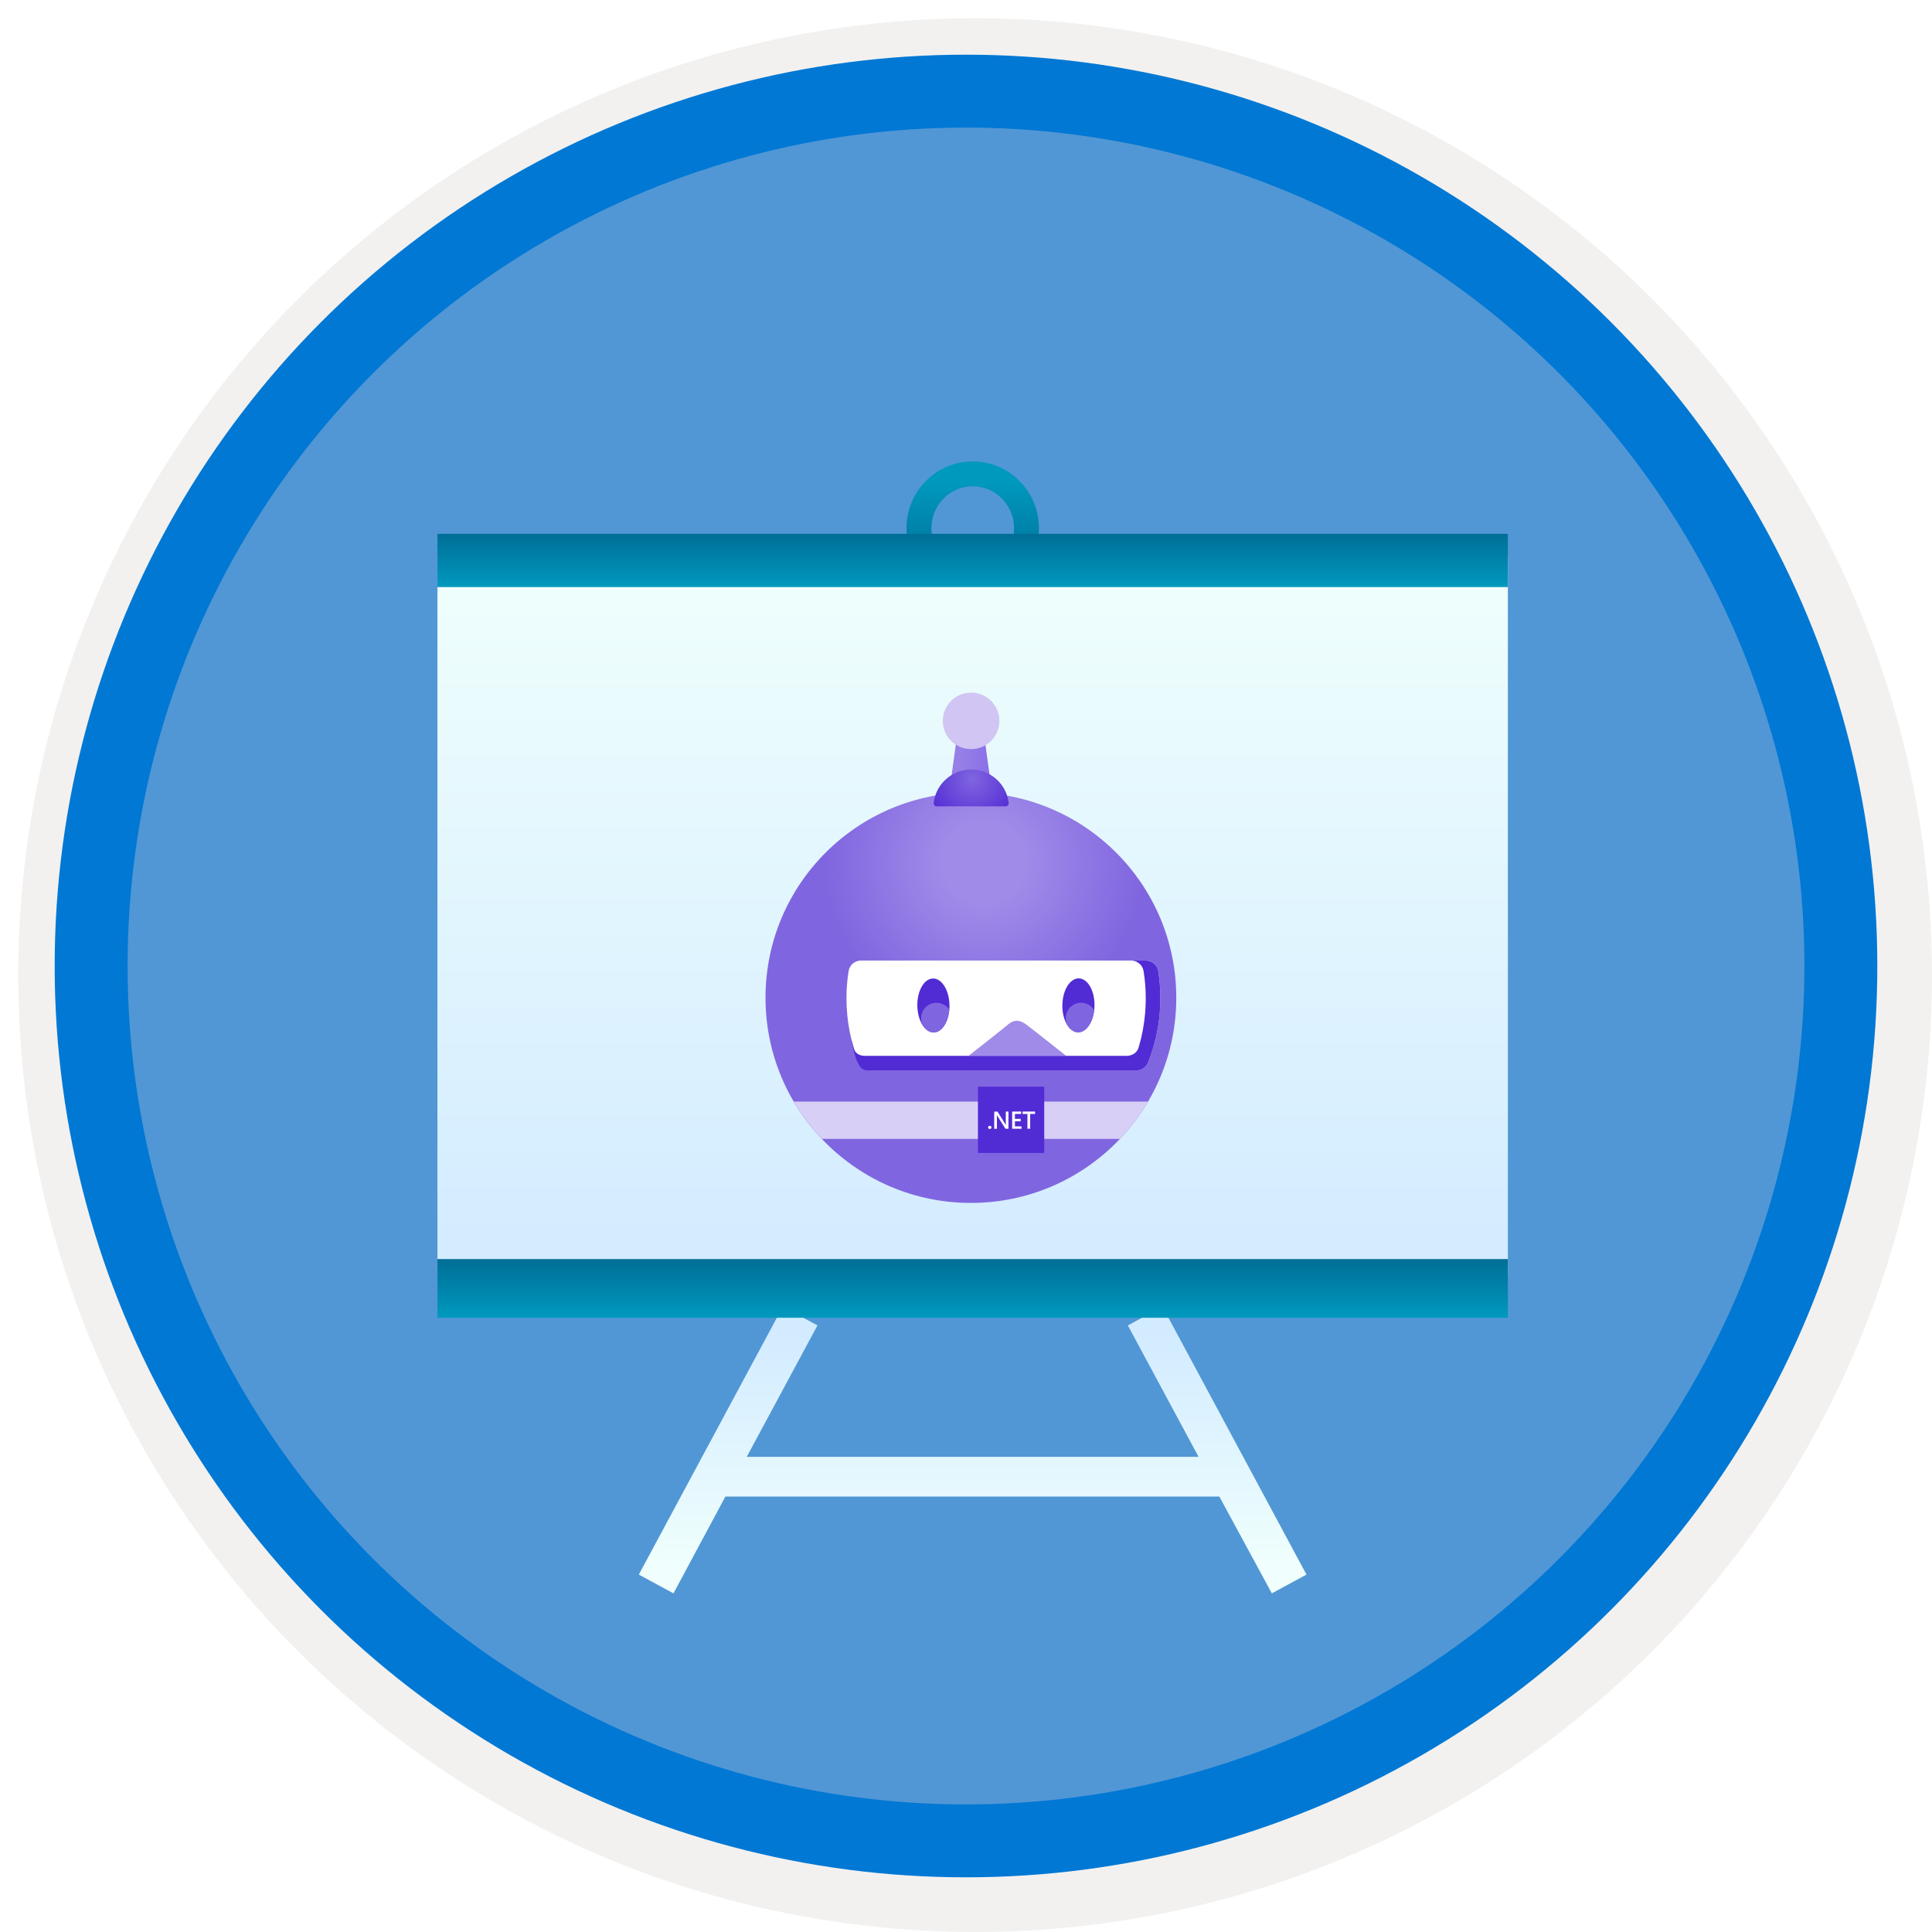 <svg width="106" height="106" viewBox="0 0 106 106" fill="none" xmlns="http://www.w3.org/2000/svg">
<g filter="url(#filter0_d)">
<circle cx="53" cy="53" r="49" fill="#5197D5"/>
<circle cx="53" cy="53" r="50.75" stroke="#F2F1F0" stroke-width="3.5"/>
</g>
<circle cx="53" cy="53" r="48" stroke="#0078D4" stroke-width="4"/>
<g filter="url(#filter1_d)">
<path d="M53.37 29.96C55 29.96 56.32 28.63 56.32 26.98C56.32 25.34 55 24 53.37 24C51.74 24 50.42 25.33 50.42 26.98C50.41 28.63 51.74 29.96 53.37 29.96Z" stroke="url(#paint0_linear)" stroke-width="1.368"/>
<path d="M66.9 80.11H39.8L36.95 85.42L35.05 84.39L42.95 69.69L44.85 70.72L40.97 77.93H65.76L61.88 70.72L63.78 69.69L71.68 84.39L69.78 85.42L66.9 80.11Z" fill="url(#paint1_linear)"/>
<path d="M82.73 28.57H24V68.05H82.73V28.57Z" fill="url(#paint2_linear)"/>
<path d="M82.73 67.08H24V70.3H82.73V67.08Z" fill="url(#paint3_linear)"/>
<path d="M82.73 27.29H24V30.21H82.73V27.29Z" fill="url(#paint4_linear)"/>
<g filter="url(#filter2_d)">
<path d="M53.268 61.999C59.491 61.999 64.537 56.958 64.537 50.74C64.537 44.521 59.491 39.48 53.268 39.48C47.045 39.48 42 44.521 42 50.74C42 56.958 47.045 61.999 53.268 61.999Z" fill="url(#paint5_radial)"/>
<path d="M43.553 56.441H62.985C62.548 57.182 62.031 57.868 61.441 58.487H45.095C44.508 57.868 43.988 57.182 43.553 56.441Z" fill="#D8CFF7"/>
<path d="M54.342 38.875H52.164L52.47 36.639H54.035L54.342 38.875Z" fill="url(#paint6_linear)"/>
<path d="M55.176 40.24C55.273 40.24 55.351 40.155 55.342 40.057C55.225 39.025 54.351 38.22 53.285 38.22C52.221 38.22 51.344 39.022 51.228 40.057C51.216 40.155 51.294 40.24 51.394 40.24H55.176Z" fill="url(#paint7_radial)"/>
<path d="M57.292 55.622H53.655V59.256H57.292V55.622Z" fill="#512BD4"/>
<path d="M54.304 57.944C54.278 57.944 54.256 57.934 54.237 57.917C54.218 57.901 54.211 57.88 54.211 57.856C54.211 57.832 54.221 57.811 54.237 57.792C54.256 57.775 54.278 57.766 54.304 57.766C54.33 57.766 54.351 57.775 54.37 57.792C54.389 57.808 54.399 57.83 54.399 57.856C54.399 57.88 54.389 57.901 54.37 57.917C54.351 57.937 54.33 57.944 54.304 57.944Z" fill="white"/>
<path d="M55.33 57.929H55.164L54.724 57.236C54.712 57.22 54.703 57.201 54.696 57.182H54.691C54.693 57.203 54.696 57.246 54.696 57.312V57.932H54.548V56.987H54.727L55.152 57.664C55.171 57.692 55.18 57.711 55.187 57.721H55.19C55.185 57.694 55.183 57.654 55.183 57.593V56.985H55.33V57.929Z" fill="white"/>
<path d="M56.05 57.929H55.532V56.985H56.028V57.118H55.684V57.386H56V57.519H55.684V57.799H56.047L56.05 57.929Z" fill="white"/>
<path d="M56.786 57.118H56.522V57.929H56.37V57.118H56.107V56.985H56.788V57.118H56.786Z" fill="white"/>
<path d="M53.28 37.1C54.138 37.1 54.831 36.407 54.831 35.55C54.831 34.693 54.138 34 53.28 34C52.423 34 51.729 34.693 51.729 35.55C51.729 36.407 52.423 37.1 53.28 37.1Z" fill="#D0C5F3"/>
<path d="M63.665 50.771C63.665 52.015 63.425 53.202 62.99 54.291C62.886 54.555 62.629 54.728 62.344 54.728H47.762C47.477 54.728 47.223 54.555 47.116 54.291C46.682 53.202 46.442 52.015 46.442 50.771C46.442 50.263 46.482 49.763 46.56 49.276C46.613 48.941 46.907 48.699 47.245 48.699H62.862C63.202 48.699 63.494 48.944 63.546 49.276C63.624 49.765 63.665 50.263 63.665 50.771Z" fill="white"/>
<path d="M58.496 53.93C58.496 53.93 56.663 52.48 56.304 52.211C55.945 51.943 55.632 51.929 55.304 52.211C54.976 52.494 53.14 53.93 53.14 53.93H58.496Z" fill="#A08BE8"/>
<path d="M63.546 49.278C63.494 48.943 63.199 48.701 62.862 48.701H62.059C62.399 48.701 62.691 48.946 62.743 49.278C62.822 49.764 62.862 50.263 62.862 50.773C62.862 51.507 62.776 52.219 62.62 52.905C62.572 53.102 62.52 53.299 62.463 53.493C62.382 53.766 62.102 53.93 61.817 53.93H47.439C47.173 53.93 46.931 53.799 46.85 53.543C46.793 53.353 46.694 52.959 46.694 52.959C46.998 54.616 47.287 54.73 47.639 54.73H47.722H61.541H62.344C62.629 54.73 62.883 54.556 62.99 54.293C63.425 53.204 63.665 52.017 63.665 50.773C63.665 50.263 63.624 49.764 63.546 49.278Z" fill="#512BD4"/>
<path d="M51.233 52.646C51.72 52.639 52.104 51.969 52.093 51.153C52.081 50.334 51.677 49.679 51.19 49.686C50.703 49.693 50.318 50.362 50.33 51.179C50.342 51.995 50.746 52.653 51.233 52.646Z" fill="#512BD4"/>
<path d="M60.05 51.172C60.062 50.353 59.677 49.686 59.19 49.679C58.703 49.672 58.299 50.33 58.287 51.146C58.275 51.965 58.66 52.632 59.147 52.639C59.632 52.648 60.038 51.991 60.05 51.172Z" fill="#512BD4"/>
<path d="M50.537 51.861C50.537 52.069 50.615 52.259 50.741 52.407C50.883 52.561 51.052 52.649 51.233 52.646C51.67 52.639 52.024 52.098 52.083 51.395C51.931 51.168 51.674 51.018 51.38 51.018C50.914 51.018 50.537 51.395 50.537 51.861Z" fill="#8065E0"/>
<path d="M60.033 51.419C59.883 51.176 59.62 51.015 59.316 51.015C58.85 51.015 58.472 51.392 58.472 51.858C58.472 52.026 58.522 52.181 58.608 52.313C58.755 52.513 58.94 52.634 59.147 52.639C59.584 52.646 59.952 52.119 60.033 51.419Z" fill="#8065E0"/>
</g>
</g>
<defs>
<filter id="filter0_d" x="0.5" y="0.5" width="105.5" height="105.5" filterUnits="userSpaceOnUse" color-interpolation-filters="sRGB">
<feFlood flood-opacity="0" result="BackgroundImageFix"/>
<feColorMatrix in="SourceAlpha" type="matrix" values="0 0 0 0 0 0 0 0 0 0 0 0 0 0 0 0 0 0 127 0"/>
<feOffset dx="0.5" dy="0.5"/>
<feColorMatrix type="matrix" values="0 0 0 0 0.824 0 0 0 0 0.831 0 0 0 0 0.835 0 0 0 1 0"/>
<feBlend mode="normal" in2="BackgroundImageFix" result="effect1_dropShadow"/>
<feBlend mode="normal" in="SourceGraphic" in2="effect1_dropShadow" result="shape"/>
</filter>
<filter id="filter1_d" x="20" y="21.316" width="66.73" height="70.104" filterUnits="userSpaceOnUse" color-interpolation-filters="sRGB">
<feFlood flood-opacity="0" result="BackgroundImageFix"/>
<feColorMatrix in="SourceAlpha" type="matrix" values="0 0 0 0 0 0 0 0 0 0 0 0 0 0 0 0 0 0 127 0"/>
<feOffset dy="2"/>
<feGaussianBlur stdDeviation="2"/>
<feColorMatrix type="matrix" values="0 0 0 0 0 0 0 0 0 0 0 0 0 0 0 0 0 0 0.15 0"/>
<feBlend mode="normal" in2="BackgroundImageFix" result="effect1_dropShadow"/>
<feBlend mode="normal" in="SourceGraphic" in2="effect1_dropShadow" result="shape"/>
</filter>
<filter id="filter2_d" x="38" y="32" width="30.537" height="35.999" filterUnits="userSpaceOnUse" color-interpolation-filters="sRGB">
<feFlood flood-opacity="0" result="BackgroundImageFix"/>
<feColorMatrix in="SourceAlpha" type="matrix" values="0 0 0 0 0 0 0 0 0 0 0 0 0 0 0 0 0 0 127 0"/>
<feOffset dy="2"/>
<feGaussianBlur stdDeviation="2"/>
<feColorMatrix type="matrix" values="0 0 0 0 0 0 0 0 0 0 0 0 0 0 0 0 0 0 0.15 0"/>
<feBlend mode="normal" in2="BackgroundImageFix" result="effect1_dropShadow"/>
<feBlend mode="normal" in="SourceGraphic" in2="effect1_dropShadow" result="shape"/>
</filter>
<linearGradient id="paint0_linear" x1="53.374" y1="24.355" x2="53.374" y2="29.629" gradientUnits="userSpaceOnUse">
<stop stop-color="#0099BE"/>
<stop offset="1" stop-color="#006E97"/>
</linearGradient>
<linearGradient id="paint1_linear" x1="53.37" y1="71.126" x2="53.37" y2="84.026" gradientUnits="userSpaceOnUse">
<stop stop-color="#D2EBFF"/>
<stop offset="1" stop-color="#F0FFFD"/>
</linearGradient>
<linearGradient id="paint2_linear" x1="53.365" y1="68.047" x2="53.365" y2="28.566" gradientUnits="userSpaceOnUse">
<stop stop-color="#D2EBFF"/>
<stop offset="1" stop-color="#F0FFFD"/>
</linearGradient>
<linearGradient id="paint3_linear" x1="53.365" y1="70.292" x2="53.365" y2="67.074" gradientUnits="userSpaceOnUse">
<stop stop-color="#0099BE"/>
<stop offset="1" stop-color="#006E97"/>
</linearGradient>
<linearGradient id="paint4_linear" x1="53.365" y1="30.209" x2="53.365" y2="27.286" gradientUnits="userSpaceOnUse">
<stop stop-color="#0099BE"/>
<stop offset="1" stop-color="#006E97"/>
</linearGradient>
<radialGradient id="paint5_radial" cx="0" cy="0" r="1" gradientUnits="userSpaceOnUse" gradientTransform="translate(53.979 43.347) scale(12.084 12.075)">
<stop offset="0.186" stop-color="#A08BE8"/>
<stop offset="0.727" stop-color="#8065E0"/>
</radialGradient>
<linearGradient id="paint6_linear" x1="52.164" y1="37.757" x2="54.342" y2="37.757" gradientUnits="userSpaceOnUse">
<stop offset="0.249" stop-color="#967FE6"/>
<stop offset="1" stop-color="#8A6FE8"/>
</linearGradient>
<radialGradient id="paint7_radial" cx="0" cy="0" r="1" gradientUnits="userSpaceOnUse" gradientTransform="translate(53.354 38.749) scale(2.737 2.735)">
<stop stop-color="#8065E0"/>
<stop offset="1" stop-color="#512BD4"/>
</radialGradient>
</defs>
</svg>
